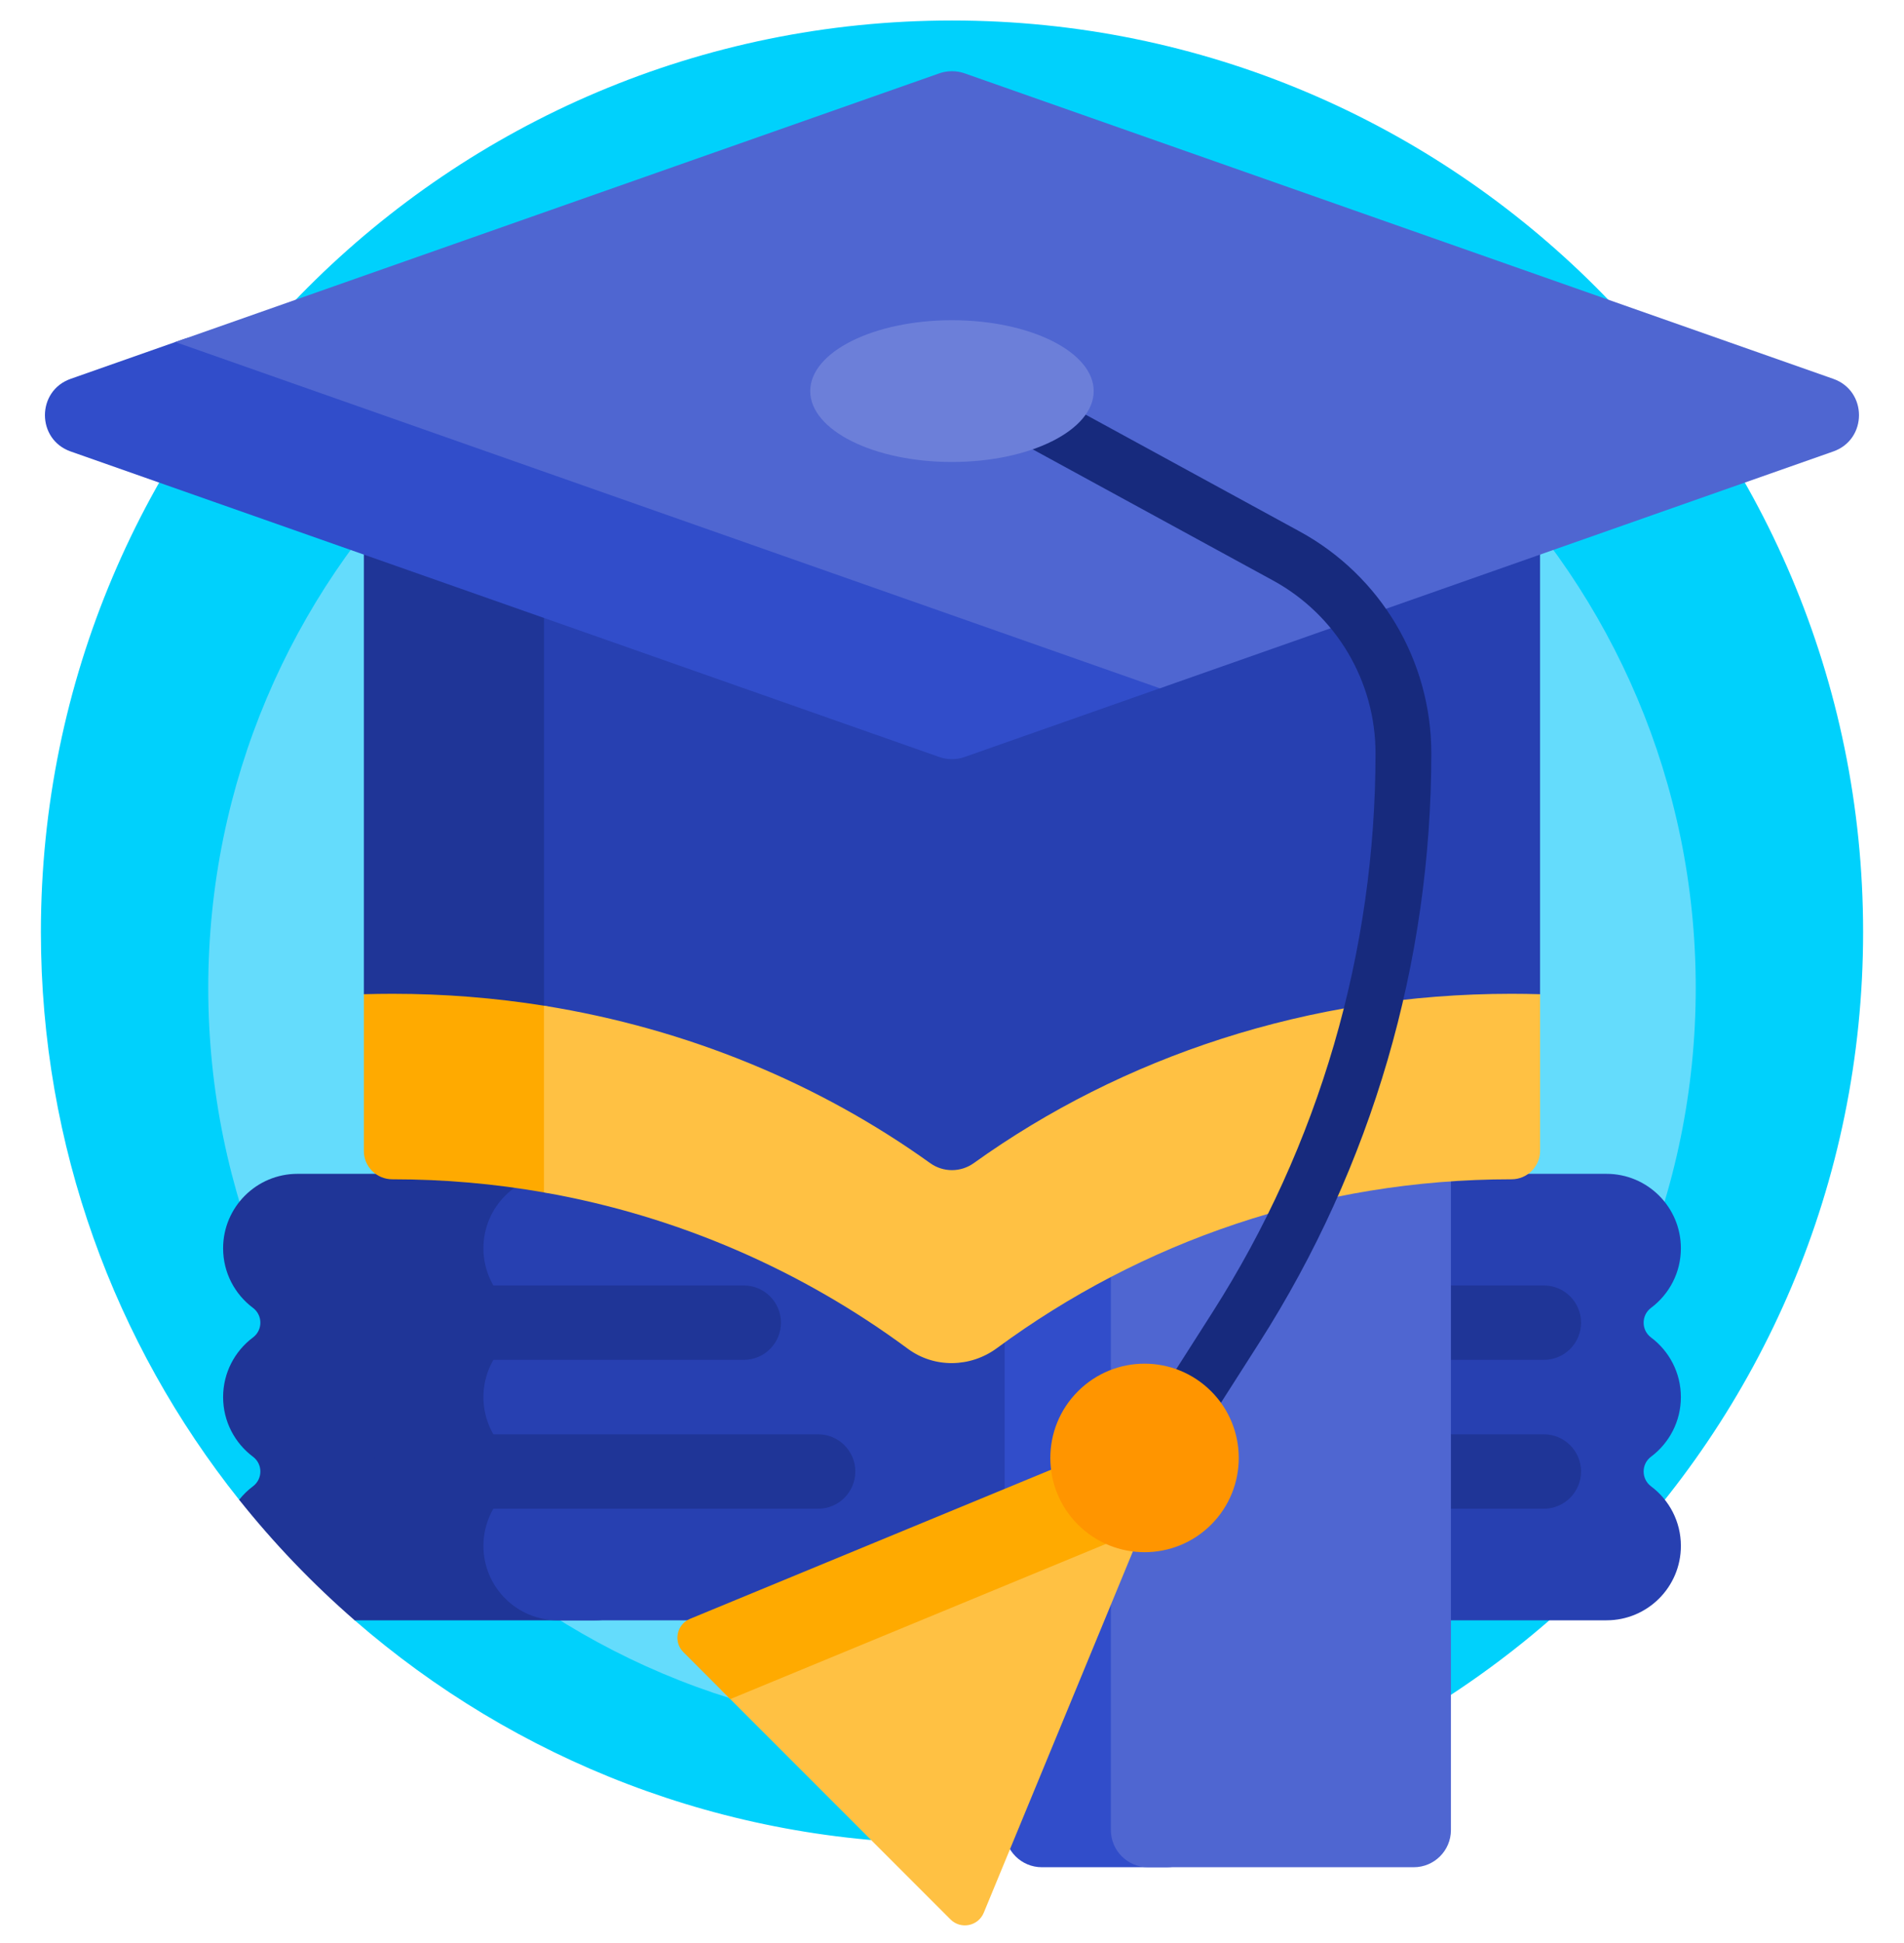 <svg width="50" height="51" viewBox="0 0 50 51" fill="none" xmlns="http://www.w3.org/2000/svg">
<g clip-path="url(#clip0_819_173)">
<path d="M48.926 24.464C48.926 37.678 38.214 48.39 25 48.39C18.999 48.39 13.514 46.18 9.314 42.53C9.207 42.437 9.441 41.917 9.336 41.822C8.464 41.036 7.65 40.188 6.901 39.284C6.807 39.169 6.373 39.481 6.28 39.366C3.022 35.278 1.074 30.098 1.074 24.464C1.074 11.25 11.786 0.538 25 0.538C38.214 0.538 48.926 11.25 48.926 24.464Z" fill="#00D1FC"/>
<path d="M44.531 25.929C44.531 36.715 35.787 45.46 25 45.46C14.213 45.46 5.469 36.715 5.469 25.929C5.469 15.142 14.213 6.397 25 6.397C35.787 6.397 44.531 15.142 44.531 25.929Z" fill="#64DCFC"/>
<path d="M15.625 34.718C16.704 34.718 17.578 35.592 17.578 36.671C17.578 37.75 16.704 38.624 15.625 38.624C16.704 38.624 17.578 39.498 17.578 40.577C17.578 41.656 16.704 42.53 15.625 42.53H9.314C8.209 41.57 7.193 40.511 6.28 39.366C6.386 39.233 6.508 39.114 6.643 39.013C6.902 38.819 6.902 38.429 6.643 38.236C6.167 37.879 5.859 37.311 5.859 36.671C5.859 36.031 6.167 35.462 6.643 35.106C6.902 34.913 6.902 34.523 6.643 34.329C6.167 33.973 5.859 33.405 5.859 32.765C5.859 31.686 6.734 30.811 7.812 30.811H15.625C16.704 30.811 17.578 31.686 17.578 32.765C17.578 33.843 16.704 34.718 15.625 34.718Z" fill="#1F3597"/>
<path d="M42.188 42.53H14.648C13.57 42.53 12.695 41.656 12.695 40.577C12.695 39.974 12.968 39.435 13.398 39.077C13.679 38.842 13.679 38.406 13.398 38.171C12.968 37.813 12.695 37.274 12.695 36.671C12.695 36.068 12.968 35.529 13.398 35.171C13.679 34.935 13.679 34.5 13.398 34.265C12.968 33.906 12.695 33.367 12.695 32.765C12.695 31.686 13.57 30.811 14.648 30.811H42.188C43.266 30.811 44.141 31.686 44.141 32.765C44.141 33.405 43.833 33.973 43.357 34.329C43.098 34.523 43.098 34.913 43.357 35.106C43.833 35.462 44.141 36.031 44.141 36.671C44.141 37.311 43.833 37.879 43.357 38.236C43.098 38.429 43.098 38.819 43.357 39.013C43.833 39.369 44.141 39.937 44.141 40.577C44.141 41.656 43.266 42.53 42.188 42.53Z" fill="#2740B1"/>
<path d="M19.531 35.694H8.789C8.25 35.694 7.812 35.257 7.812 34.718C7.812 34.178 8.25 33.741 8.789 33.741H19.531C20.071 33.741 20.508 34.178 20.508 34.718C20.508 35.257 20.071 35.694 19.531 35.694ZM22.461 38.624C22.461 38.085 22.024 37.648 21.484 37.648H10.742C10.203 37.648 9.766 38.085 9.766 38.624C9.766 39.163 10.203 39.601 10.742 39.601H21.484C22.024 39.601 22.461 39.163 22.461 38.624ZM41.519 38.624C41.519 38.085 41.081 37.648 40.542 37.648H35.659C35.12 37.648 34.683 38.085 34.683 38.624C34.683 39.163 35.12 39.601 35.659 39.601H40.542C41.081 39.601 41.519 39.163 41.519 38.624ZM41.519 34.718C41.519 34.178 41.081 33.741 40.542 33.741H35.659C35.12 33.741 34.683 34.178 34.683 34.718C34.683 35.257 35.12 35.694 35.659 35.694H40.542C41.081 35.694 41.519 35.257 41.519 34.718Z" fill="#1F3597"/>
<path d="M26.383 48.035V30.578C26.383 30.039 26.82 29.602 27.359 29.602H30.641C31.18 29.602 31.618 30.039 31.618 30.578V48.035C31.618 48.574 31.18 49.011 30.641 49.011H27.359C26.82 49.011 26.383 48.574 26.383 48.035Z" fill="#314DCA"/>
<path d="M29.172 48.035V30.578C29.172 30.039 29.609 29.602 30.148 29.602H37.126C37.665 29.602 38.102 30.039 38.102 30.578V48.035C38.102 48.574 37.665 49.011 37.126 49.011H30.148C29.609 49.011 29.172 48.574 29.172 48.035Z" fill="#4F66D1"/>
<path d="M11.977 11.661H40.443V26.096L40.03 26.369V27.002C39.779 26.994 39.94 26.989 39.687 26.989C34.091 26.989 28.965 29.006 24.998 32.352C21.031 29.006 11.977 26.096 11.977 26.096L11.977 11.661Z" fill="#2740B1"/>
<path d="M14.285 27.335C12.995 27.108 11.666 26.989 10.311 26.989C10.058 26.989 10.232 26.994 9.981 27.002V26.408L9.555 26.096V11.661H14.286V27.335H14.285Z" fill="#1F3597"/>
<path d="M15.157 30.576C15.157 31.034 14.744 31.38 14.294 31.3L14.286 31.299C12.995 31.072 11.666 30.954 10.311 30.954C10.308 30.954 10.306 30.954 10.303 30.954C9.891 30.954 9.555 30.624 9.555 30.212V26.096C9.806 26.089 10.058 26.085 10.311 26.085C11.666 26.085 12.995 26.192 14.286 26.398C14.788 26.479 15.157 26.912 15.157 27.421V30.576H15.157Z" fill="#FFAA00"/>
<path d="M30.562 17.526C30.8 17.61 30.8 17.947 30.562 18.03L25.333 19.869C25.116 19.945 24.88 19.945 24.663 19.869L1.855 11.85C0.955 11.534 0.955 10.261 1.855 9.944L4.776 8.917C5.196 8.77 5.654 8.77 6.074 8.917L30.562 17.526Z" fill="#314DCA"/>
<path d="M48.143 11.85L30.459 18.067L4.605 8.978L24.664 1.926C24.881 1.85 25.117 1.85 25.334 1.926L48.143 9.944C49.043 10.261 49.043 11.534 48.143 11.85Z" fill="#4F66D1"/>
<path d="M40.444 26.096V30.206C40.444 30.617 40.107 30.954 39.696 30.954H39.688C34.631 30.954 29.959 32.6 26.178 35.387C25.483 35.899 24.535 35.915 23.841 35.403C21.07 33.355 17.817 31.92 14.285 31.299V26.398C18.069 27.003 21.532 28.454 24.427 30.53C24.77 30.776 25.23 30.775 25.573 30.529C29.455 27.746 34.358 26.085 39.688 26.085C39.941 26.085 40.193 26.089 40.444 26.096Z" fill="#FFC143"/>
<path d="M37.587 19.773C37.587 25.263 36.026 30.611 33.072 35.239L29.887 40.228C29.748 40.447 29.511 40.567 29.269 40.567C29.134 40.567 28.998 40.529 28.876 40.452C28.535 40.234 28.435 39.781 28.653 39.44L31.837 34.451C34.641 30.059 36.122 24.983 36.122 19.773C36.122 17.881 35.09 16.142 33.429 15.236L25.366 10.838C25.011 10.644 24.88 10.199 25.074 9.844C25.268 9.489 25.713 9.358 26.068 9.552L34.13 13.95C36.263 15.113 37.587 17.344 37.587 19.773Z" fill="#172A7D"/>
<path d="M30.168 39.71L25.834 50.206C25.688 50.56 25.23 50.651 24.96 50.381L18.93 44.351L30.168 39.71Z" fill="#FFC143"/>
<path d="M17.946 43.366C17.676 43.096 17.767 42.637 18.121 42.491L30.069 37.558C30.51 37.376 30.951 37.817 30.769 38.258L29.996 40.131L19.178 44.598L17.946 43.366Z" fill="#FFAA00"/>
<path d="M31.806 40.018C30.84 40.984 29.273 40.984 28.307 40.018C27.34 39.052 27.34 37.485 28.307 36.519C29.273 35.552 30.84 35.552 31.806 36.519C32.772 37.485 32.772 39.052 31.806 40.018Z" fill="#FF9500"/>
<path d="M28.721 10.265C28.721 11.293 27.055 12.126 24.999 12.126C22.944 12.126 21.277 11.293 21.277 10.265C21.277 9.238 22.944 8.405 24.999 8.405C27.055 8.405 28.721 9.238 28.721 10.265Z" fill="#6C7FD9"/>
</g>
<defs>
<clipPath id="clip0_819_173">
<rect width="50" height="50" fill="white" transform="translate(0 0.538)"/>
</clipPath>
</defs>
</svg>

